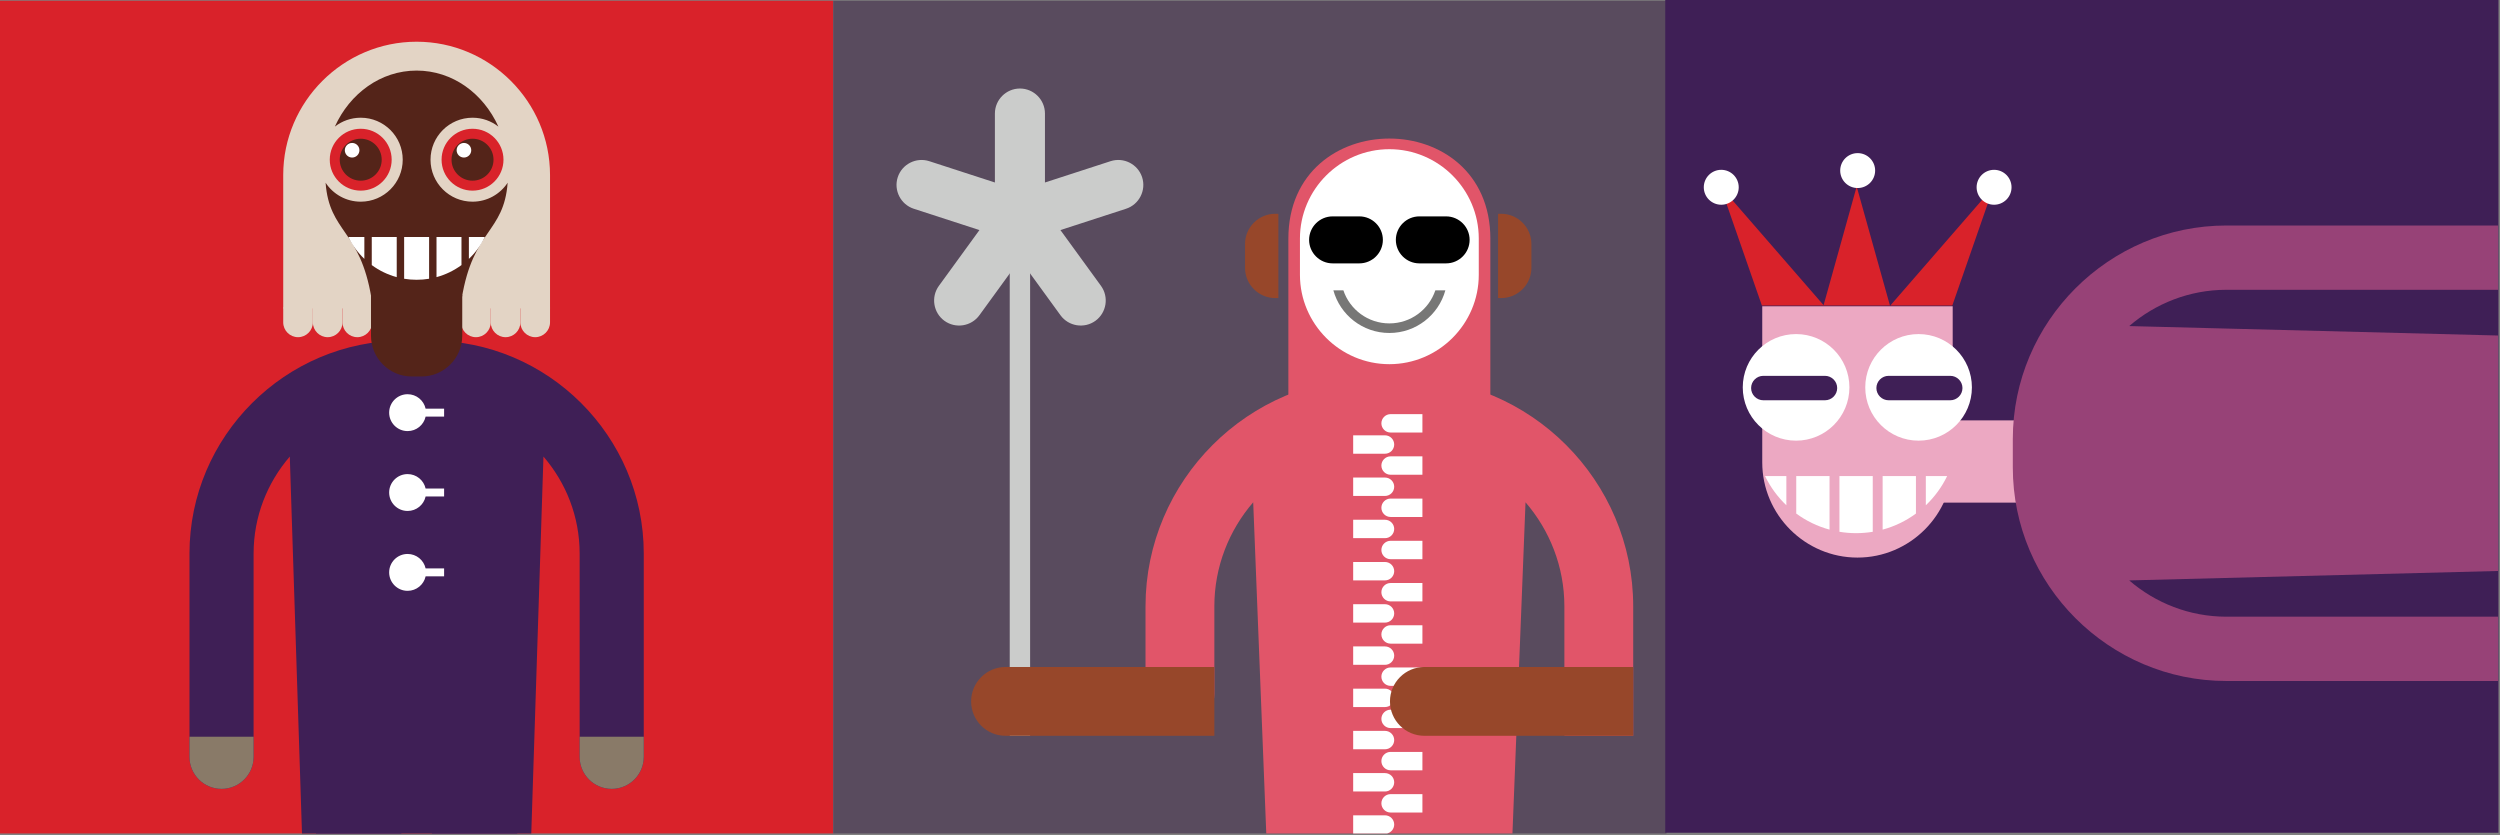 <?xml version="1.0" encoding="UTF-8"?>
<svg width="898px" height="300px" viewBox="0 0 898 300" version="1.1" xmlns="http://www.w3.org/2000/svg" xmlns:xlink="http://www.w3.org/1999/xlink">
    <rect x="0" y="0" width="898" height="300" fill="#808080" stroke="none"/>
    <!-- Generator: Sketch 42 (36781) - http://www.bohemiancoding.com/sketch -->
    <title>Group 2</title>
    <desc>Created with Sketch.</desc>
    <defs></defs>
    <g id="Page-1" stroke="none" stroke-width="1" fill="none" fill-rule="evenodd">
        <g id="Group-2">
            <g id="Group-5" fill="#D9222A">
                <polygon id="Fill-1" points="0 299.381 299.302 299.381 299.302 0.26 0 0.26"></polygon>
            </g>
            <polygon id="Fill-6" fill="#594B5E" points="299.302 299.381 598.604 299.381 598.604 0.26 299.302 0.26"></polygon>
            <g id="Group-15" transform="translate(598.159, 0)" fill="#3F1F56">
                <polygon id="Fill-11" points="0 299.122 299.302 299.122 299.302 0 0 0"></polygon>
            </g>
            <path d="M113.796,287.574 L185.507,287.574 L185.807,299.381 L155.142,299.381 L155.142,297.561 C155.142,294.544 152.67,292.076 149.653,292.076 L149.651,292.076 C146.634,292.076 144.163,294.545 144.163,297.561 L144.163,299.381 L113.496,299.381 L113.796,287.574" id="Fill-16" fill="#292D78"></path>
            <path d="M68.063,271.857 L68.063,198.814 C68.063,156.735 102.471,122.35 144.572,122.35 L154.73,122.35 C196.831,122.35 231.239,156.742 231.239,198.814 L231.239,271.857 C231.239,278.213 226.082,283.364 219.725,283.364 C213.366,283.364 208.208,278.213 208.208,271.857 L208.208,198.814 C208.208,185.554 203.299,173.374 195.21,164.002 L190.833,299.381 L108.471,299.381 L104.094,164 C96.003,173.374 91.094,185.558 91.094,198.814 L91.094,271.857 C91.094,278.213 85.936,283.364 79.577,283.364 C73.22,283.364 68.063,278.213 68.063,271.857" id="Fill-17" fill="#3F1F56"></path>
            <path d="M231.239,264.641 L231.239,271.857 C231.239,278.213 226.082,283.364 219.725,283.364 C213.366,283.364 208.208,278.213 208.208,271.857 L208.208,264.641 L231.239,264.641 Z M68.063,271.857 L68.063,264.641 L91.094,264.641 L91.094,271.857 C91.094,278.213 85.936,283.364 79.577,283.364 C73.22,283.364 68.063,278.213 68.063,271.857 L68.063,271.857 Z" id="Fill-18" fill="#897A68"></path>
            <path d="M159.522,146.8 L152.881,146.8 C152.229,143.827 149.579,141.602 146.409,141.602 C142.749,141.602 139.783,144.567 139.783,148.225 C139.783,151.882 142.749,154.847 146.409,154.847 C149.581,154.847 152.231,152.621 152.881,149.648 L159.522,149.648 L159.522,146.8" id="Fill-19" fill="#FFFFFF"></path>
            <path d="M159.522,175.49 L152.881,175.49 C152.229,172.517 149.579,170.292 146.409,170.292 C142.749,170.292 139.783,173.257 139.783,176.915 C139.783,180.572 142.749,183.537 146.409,183.537 C149.581,183.537 152.231,181.312 152.881,178.339 L159.522,178.339 L159.522,175.49" id="Fill-20" fill="#FFFFFF"></path>
            <path d="M159.522,204.18 L152.881,204.18 C152.229,201.206 149.579,198.982 146.409,198.982 C142.749,198.982 139.783,201.947 139.783,205.605 C139.783,209.263 142.749,212.227 146.409,212.227 C149.581,212.227 152.231,210.001 152.881,207.028 L159.522,207.028 L159.522,204.18" id="Fill-21" fill="#FFFFFF"></path>
            <path d="M197.57,110.475 L186.921,110.475 L186.921,115.797 C186.921,118.723 189.318,121.118 192.246,121.118 C195.174,121.118 197.57,118.723 197.57,115.797 L197.57,110.475" id="Fill-22" fill="#E3D4C5"></path>
            <path d="M186.921,110.475 L176.273,110.475 L176.273,115.797 C176.273,118.723 178.668,121.118 181.597,121.118 C184.526,121.118 186.921,118.723 186.921,115.797 L186.921,110.475" id="Fill-23" fill="#E3D4C5"></path>
            <path d="M176.273,110.475 L165.624,110.475 L165.624,115.797 C165.624,118.723 168.02,121.118 170.949,121.118 C173.877,121.118 176.273,118.723 176.273,115.797 L176.273,110.475" id="Fill-24" fill="#E3D4C5"></path>
            <path d="M133.678,110.475 L123.03,110.475 L123.03,115.797 C123.03,118.723 125.425,121.118 128.354,121.118 C131.282,121.118 133.678,118.723 133.678,115.797 L133.678,110.475" id="Fill-25" fill="#E3D4C5"></path>
            <path d="M123.03,110.475 L112.38,110.475 L112.38,115.797 C112.38,118.723 114.777,121.118 117.705,121.118 C120.633,121.118 123.03,118.723 123.03,115.797 L123.03,110.475" id="Fill-26" fill="#E3D4C5"></path>
            <path d="M112.38,110.475 L101.732,110.475 L101.732,115.797 C101.732,118.723 104.127,121.118 107.056,121.118 C109.985,121.118 112.38,118.723 112.38,115.797 L112.38,110.475" id="Fill-27" fill="#E3D4C5"></path>
            <path d="M149.651,14.985 L149.651,14.985 C123.296,14.985 101.732,36.535 101.732,62.875 L101.732,110.765 L197.57,110.765 L197.57,62.875 C197.57,36.535 176.007,14.985 149.651,14.985" id="Fill-28" fill="#E3D4C5"></path>
            <path d="M149.651,25.351 C136.795,25.351 125.667,33.547 120.276,45.484 C122.838,43.479 126.064,42.284 129.57,42.284 C137.903,42.284 144.658,49.036 144.658,57.364 C144.658,65.692 137.903,72.443 129.57,72.443 C124.292,72.443 119.649,69.735 116.951,65.634 C118.31,83.673 129.358,82.34 133.425,107.094 C136.743,106.685 140.12,106.47 143.543,106.47 L154.492,106.47 C158.344,106.47 162.135,106.744 165.849,107.26 C169.896,82.334 180.988,83.71 182.349,65.634 C179.652,69.735 175.009,72.443 169.731,72.443 C161.398,72.443 154.643,65.692 154.643,57.364 C154.643,49.036 161.398,42.284 169.731,42.284 C173.237,42.284 176.462,43.479 179.025,45.483 C173.633,33.546 162.505,25.351 149.651,25.351" id="Fill-29" fill="#542419"></path>
            <path d="M129.569,46.25 C123.428,46.25 118.449,51.226 118.449,57.364 C118.449,63.502 123.428,68.478 129.569,68.478 C135.711,68.478 140.69,63.502 140.69,57.364 C140.69,51.226 135.711,46.25 129.569,46.25" id="Fill-30" fill="#D9222A"></path>
            <path d="M168.424,92.989 C170.78,90.747 172.733,88.084 174.166,85.124 L168.424,85.124 L168.424,92.989 Z M156.795,99.547 C160.07,98.66 163.099,97.174 165.762,95.218 L165.762,85.124 L156.795,85.124 L156.795,99.547 Z M145.166,100.13 C146.624,100.372 148.123,100.496 149.649,100.496 C151.177,100.496 152.675,100.372 154.133,100.128 L154.133,85.124 L145.166,85.124 L145.166,100.13 Z M133.537,95.22 C136.198,97.176 139.228,98.662 142.504,99.549 L142.504,85.124 L133.537,85.124 L133.537,95.22 Z M125.133,85.124 C126.565,88.084 128.519,90.745 130.876,92.989 L130.876,85.124 L125.133,85.124 L125.133,85.124 Z" id="Fill-31" fill="#FFFFFF"></path>
            <path d="M166.04,105.982 L133.261,105.982 L133.261,120.607 C133.261,128.651 139.846,135.232 147.895,135.232 L151.406,135.232 C159.454,135.232 166.04,128.651 166.04,120.607 L166.04,105.982" id="Fill-32" fill="#542419"></path>
            <path d="M129.569,49.828 C125.404,49.828 122.028,53.202 122.028,57.364 C122.028,61.526 125.404,64.9 129.569,64.9 C133.734,64.9 137.11,61.526 137.11,57.364 C137.11,53.202 133.734,49.828 129.569,49.828" id="Fill-33" fill="#542419"></path>
            <path d="M126.484,51.347 C127.932,51.347 129.107,52.522 129.107,53.969 C129.107,55.418 127.932,56.592 126.484,56.592 C125.034,56.592 123.86,55.418 123.86,53.969 C123.86,52.522 125.034,51.347 126.484,51.347" id="Fill-34" fill="#FFFFFF"></path>
            <path d="M169.731,46.25 C163.589,46.25 158.611,51.226 158.611,57.364 C158.611,63.502 163.589,68.478 169.731,68.478 C175.873,68.478 180.852,63.502 180.852,57.364 C180.852,51.226 175.873,46.25 169.731,46.25" id="Fill-35" fill="#D9222A"></path>
            <path d="M169.731,49.828 C165.566,49.828 162.19,53.202 162.19,57.364 C162.19,61.526 165.566,64.9 169.731,64.9 C173.896,64.9 177.272,61.526 177.272,57.364 C177.272,53.202 173.896,49.828 169.731,49.828" id="Fill-36" fill="#542419"></path>
            <path d="M166.645,51.347 C168.094,51.347 169.269,52.522 169.269,53.969 C169.269,55.418 168.094,56.592 166.645,56.592 C165.196,56.592 164.021,55.418 164.021,53.969 C164.021,52.522 165.196,51.347 166.645,51.347" id="Fill-37" fill="#FFFFFF"></path>
            <polygon id="Fill-38" fill="#CBCCCB" points="362.7 264.298 370.017 264.298 370.017 89.389 362.7 89.389"></polygon>
            <path d="M462.782,145.159 L535.335,145.159 L535.335,85.739 C535.335,37.776 462.782,37.776 462.782,85.739 L462.782,145.159" id="Fill-39" fill="#E15569"></path>
            <path d="M499.058,53.591 L499.059,53.591 C516.723,53.591 531.176,68.034 531.176,85.689 L531.176,98.714 C531.176,116.369 516.723,130.813 499.059,130.813 L499.058,130.813 C481.394,130.813 466.941,116.369 466.941,98.714 L466.941,85.689 C466.941,68.034 481.394,53.591 499.058,53.591" id="Fill-40" fill="#FFFFFF"></path>
            <path d="M496.729,86.164 L496.729,86.165 C496.729,90.807 492.929,94.604 488.285,94.604 L478.674,94.604 C474.03,94.604 470.23,90.807 470.23,86.165 L470.23,86.164 C470.23,81.523 474.03,77.725 478.674,77.725 L488.285,77.725 C492.929,77.725 496.729,81.523 496.729,86.164" id="Fill-41" fill="#000000"></path>
            <path d="M527.887,86.164 L527.887,86.165 C527.887,90.807 524.088,94.604 519.443,94.604 L509.833,94.604 C505.188,94.604 501.388,90.807 501.388,86.165 L501.388,86.164 C501.388,81.523 505.188,77.725 509.833,77.725 L519.443,77.725 C524.088,77.725 527.887,81.523 527.887,86.164" id="Fill-42" fill="#000000"></path>
            <path d="M411.47,249.294 L411.47,217.793 C411.47,172.62 448.408,135.706 493.607,135.706 L504.51,135.706 C549.709,135.706 586.647,172.627 586.647,217.793 L586.647,264.298 L561.923,264.298 L561.923,217.793 C561.923,203.558 556.652,190.482 547.968,180.421 L543.273,299.381 L454.846,299.381 L450.151,180.419 C441.465,190.482 436.195,203.563 436.195,217.793 L436.195,249.294 C436.195,256.117 430.657,261.648 423.832,261.648 C417.006,261.648 411.47,256.117 411.47,249.294" id="Fill-43" fill="#E15569"></path>
            <path d="M416.861,299.358 L433.769,299.381 L416.016,299.381 C416.296,299.366 416.577,299.357 416.861,299.358" id="Fill-44" fill="#897760"></path>
            <path d="M436.195,264.298 L361.188,264.298 C354.361,264.298 348.826,258.766 348.826,251.944 C348.826,245.122 354.361,239.588 361.188,239.588 L436.195,239.588 L436.195,264.298" id="Fill-45" fill="#97472A"></path>
            <path d="M366.359,31.796 L366.359,31.796 C371.303,31.796 375.348,35.839 375.348,40.78 L375.348,65.55 L398.921,57.896 C403.624,56.368 408.721,58.964 410.249,63.664 C411.777,68.364 409.18,73.458 404.477,74.985 L380.905,82.64 L395.475,102.679 C398.381,106.678 397.486,112.325 393.485,115.23 C389.485,118.134 383.834,117.24 380.928,113.242 L366.36,93.203 L351.792,113.242 C348.885,117.241 343.234,118.136 339.234,115.231 C335.234,112.326 334.338,106.679 337.245,102.681 L351.813,82.642 L328.24,74.987 C323.538,73.461 320.94,68.365 322.469,63.666 C323.996,58.966 329.094,56.37 333.797,57.897 L357.368,65.551 L357.368,40.78 C357.368,35.839 361.414,31.796 366.359,31.796" id="Fill-46" fill="#CBCCCB"></path>
            <path d="M510.931,148.756 L499.499,148.756 C497.68,148.756 496.193,150.242 496.193,152.06 C496.193,153.878 497.68,155.364 499.499,155.364 L510.931,155.364 L510.931,148.756" id="Fill-47" fill="#FFFFFF"></path>
            <path d="M510.931,163.921 L499.499,163.921 C497.68,163.921 496.193,165.409 496.193,167.226 C496.193,169.044 497.68,170.53 499.499,170.53 L510.931,170.53 L510.931,163.921" id="Fill-48" fill="#FFFFFF"></path>
            <path d="M510.931,179.088 L499.499,179.088 C497.68,179.088 496.193,180.574 496.193,182.392 C496.193,184.209 497.68,185.696 499.499,185.696 L510.931,185.696 L510.931,179.088" id="Fill-49" fill="#FFFFFF"></path>
            <path d="M510.931,194.253 L499.499,194.253 C497.68,194.253 496.193,195.74 496.193,197.558 C496.193,199.375 497.68,200.862 499.499,200.862 L510.931,200.862 L510.931,194.253" id="Fill-50" fill="#FFFFFF"></path>
            <path d="M510.931,209.419 L499.499,209.419 C497.68,209.419 496.193,210.906 496.193,212.724 C496.193,214.541 497.68,216.028 499.499,216.028 L510.931,216.028 L510.931,209.419" id="Fill-51" fill="#FFFFFF"></path>
            <path d="M510.931,224.585 L499.499,224.585 C497.68,224.585 496.193,226.072 496.193,227.89 C496.193,229.707 497.68,231.194 499.499,231.194 L510.931,231.194 L510.931,224.585" id="Fill-52" fill="#FFFFFF"></path>
            <path d="M510.931,239.751 L499.499,239.751 C497.68,239.751 496.193,241.238 496.193,243.056 C496.193,244.873 497.68,246.36 499.499,246.36 L510.931,246.36 L510.931,239.751" id="Fill-53" fill="#FFFFFF"></path>
            <path d="M510.931,254.917 L499.499,254.917 C497.68,254.917 496.193,256.404 496.193,258.221 C496.193,260.039 497.68,261.526 499.499,261.526 L510.931,261.526 L510.931,254.917" id="Fill-54" fill="#FFFFFF"></path>
            <path d="M510.931,270.083 L499.499,270.083 C497.68,270.083 496.193,271.57 496.193,273.388 C496.193,275.205 497.68,276.692 499.499,276.692 L510.931,276.692 L510.931,270.083" id="Fill-55" fill="#FFFFFF"></path>
            <path d="M510.931,285.249 L499.499,285.249 C497.68,285.249 496.193,286.736 496.193,288.553 C496.193,290.371 497.68,291.858 499.499,291.858 L510.931,291.858 L510.931,285.249" id="Fill-56" fill="#FFFFFF"></path>
            <path d="M486.06,156.368 L497.492,156.368 C499.311,156.368 500.798,157.855 500.798,159.672 C500.798,161.49 499.311,162.977 497.492,162.977 L486.06,162.977 L486.06,156.368" id="Fill-57" fill="#FFFFFF"></path>
            <path d="M486.06,171.534 L497.492,171.534 C499.311,171.534 500.798,173.021 500.798,174.838 C500.798,176.656 499.311,178.143 497.492,178.143 L486.06,178.143 L486.06,171.534" id="Fill-58" fill="#FFFFFF"></path>
            <path d="M486.06,186.699 L497.492,186.699 C499.311,186.699 500.798,188.187 500.798,190.004 C500.798,191.822 499.311,193.309 497.492,193.309 L486.06,193.309 L486.06,186.699" id="Fill-59" fill="#FFFFFF"></path>
            <path d="M486.06,201.866 L497.492,201.866 C499.311,201.866 500.798,203.353 500.798,205.17 C500.798,206.988 499.311,208.475 497.492,208.475 L486.06,208.475 L486.06,201.866" id="Fill-60" fill="#FFFFFF"></path>
            <path d="M486.06,217.031 L497.492,217.031 C499.311,217.031 500.798,218.519 500.798,220.336 C500.798,222.153 499.311,223.641 497.492,223.641 L486.06,223.641 L486.06,217.031" id="Fill-61" fill="#FFFFFF"></path>
            <path d="M486.06,232.198 L497.492,232.198 C499.311,232.198 500.798,233.685 500.798,235.502 C500.798,237.32 499.311,238.807 497.492,238.807 L486.06,238.807 L486.06,232.198" id="Fill-62" fill="#FFFFFF"></path>
            <path d="M486.06,247.363 L497.492,247.363 C499.311,247.363 500.798,248.851 500.798,250.668 C500.798,252.485 499.311,253.973 497.492,253.973 L486.06,253.973 L486.06,247.363" id="Fill-63" fill="#FFFFFF"></path>
            <path d="M486.06,262.53 L497.492,262.53 C499.311,262.53 500.798,264.016 500.798,265.834 C500.798,267.652 499.311,269.138 497.492,269.138 L486.06,269.138 L486.06,262.53" id="Fill-64" fill="#FFFFFF"></path>
            <path d="M486.06,277.695 L497.492,277.695 C499.311,277.695 500.798,279.182 500.798,281 C500.798,282.817 499.311,284.305 497.492,284.305 L486.06,284.305 L486.06,277.695" id="Fill-65" fill="#FFFFFF"></path>
            <path d="M486.06,292.861 L497.492,292.861 C499.311,292.861 500.798,294.348 500.798,296.165 C500.798,297.722 499.707,299.036 498.251,299.381 L486.06,299.381 L486.06,292.861" id="Fill-66" fill="#FFFFFF"></path>
            <path d="M586.647,264.298 L511.64,264.298 C504.813,264.298 499.278,258.766 499.278,251.944 C499.278,245.122 504.813,239.588 511.64,239.588 L586.647,239.588 L586.647,264.298" id="Fill-67" fill="#97472A"></path>
            <path d="M539.231,76.79 L538.105,76.79 L538.105,107.067 L539.231,107.067 C545.198,107.067 550.08,102.188 550.08,96.225 L550.08,87.632 C550.08,81.669 545.198,76.79 539.231,76.79" id="Fill-68" fill="#97472A"></path>
            <path d="M458.067,76.79 L459.193,76.79 L459.193,107.067 L458.067,107.067 C452.101,107.067 447.218,102.188 447.218,96.225 L447.218,87.632 C447.218,81.669 452.101,76.79 458.067,76.79" id="Fill-69" fill="#97472A"></path>
            <path d="M478.942,104.285 C481.366,113.116 489.454,119.606 499.058,119.606 C508.663,119.606 516.752,113.116 519.175,104.285 L515.578,104.285 C513.267,111.189 506.745,116.165 499.058,116.165 C491.372,116.165 484.85,111.189 482.538,104.285 L478.942,104.285" id="Fill-70" fill="#777776"></path>
            <polygon id="Fill-183" fill="#ECA8C2" points="686 180.543 751.16 180.543 751.16 151 686 151"></polygon>
            <path d="M897.295,244.612 L799.759,244.612 C757.516,244.612 723,210.112 723,167.898 L723,157.714 C723,115.5 757.523,81 799.759,81 L897.295,81 L897.295,104.092 L799.759,104.092 C786.447,104.092 774.218,109.015 764.809,117.126 L897.295,120.516 L897.295,205.094 L764.809,208.485 C774.218,216.597 786.453,221.519 799.759,221.519 L897.295,221.519 L897.295,244.612" id="Fill-184" fill="#974277"></path>
            <path d="M633,110 L701.408,110 L701.408,166.099 C701.408,184.9 686.018,200.283 667.207,200.283 L667.201,200.283 C648.39,200.283 633,184.9 633,166.099 L633,110" id="Fill-185" fill="#ECA8C2"></path>
            <path d="M641.658,181.494 C638.516,178.502 635.911,174.95 634,171 L641.658,171 L641.658,181.494 Z M657.172,190.243 C652.805,189.061 648.765,187.078 645.209,184.469 L645.209,171 L657.172,171 L657.172,190.243 Z M672.692,191.021 C670.743,191.343 668.745,191.51 666.71,191.51 C664.669,191.51 662.671,191.343 660.728,191.019 L660.728,171 L672.692,171 L672.692,191.021 Z M688.205,184.471 C684.655,187.081 680.609,189.063 676.242,190.246 L676.242,171 L688.205,171 L688.205,184.471 Z M699.42,171 C697.503,174.95 694.898,178.5 691.756,181.494 L691.756,171 L699.42,171 L699.42,171 Z" id="Fill-186" fill="#FFFFFF"></path>
            <path d="M645.157,120 C655.735,120 664.308,128.57 664.308,139.142 C664.308,149.714 655.735,158.284 645.157,158.284 C634.58,158.284 626,149.714 626,139.142 C626,128.57 634.58,120 645.157,120" id="Fill-187" fill="#FFFFFF"></path>
            <path d="M689.151,120 C699.729,120 708.308,128.57 708.308,139.142 C708.308,149.714 699.729,158.284 689.151,158.284 C678.573,158.284 670,149.714 670,139.142 C670,128.57 678.573,120 689.151,120" id="Fill-188" fill="#FFFFFF"></path>
            <polyline id="Fill-189" fill="#D9222A" points="632.87 109.745 655.139 109.745 618 67 632.87 109.745"></polyline>
            <polyline id="Fill-190" fill="#D9222A" points="655 109.745 678.871 109.745 666.92 67 655 109.745"></polyline>
            <path d="M633.392,135 L655.524,135 C657.937,135 659.916,136.975 659.916,139.389 C659.916,141.803 657.937,143.777 655.524,143.777 L633.392,143.777 C630.973,143.777 629,141.803 629,139.389 C629,136.975 630.973,135 633.392,135" id="Fill-191" fill="#3F1F56"></path>
            <polyline id="Fill-192" fill="#D9222A" points="701.269 109.745 679 109.745 716.139 67 701.269 109.745"></polyline>
            <path d="M678.392,135 L700.524,135 C702.943,135 704.916,136.975 704.916,139.389 C704.916,141.803 702.943,143.777 700.524,143.777 L678.392,143.777 C675.979,143.777 674,141.803 674,139.389 C674,136.975 675.979,135 678.392,135" id="Fill-193" fill="#3F1F56"></path>
            <path d="M618.272,61 C621.736,61 624.551,63.808 624.551,67.271 C624.551,70.734 621.736,73.542 618.272,73.542 C614.808,73.542 612,70.734 612,67.271 C612,63.808 614.808,61 618.272,61" id="Fill-194" fill="#FFFFFF"></path>
            <path d="M667.272,55 C670.743,55 673.551,57.807 673.551,61.27 C673.551,64.734 670.743,67.541 667.272,67.541 C663.808,67.541 661,64.734 661,61.27 C661,57.807 663.808,55 667.272,55" id="Fill-195" fill="#FFFFFF"></path>
            <path d="M716.272,61 C719.736,61 722.545,63.808 722.545,67.271 C722.545,70.734 719.736,73.542 716.272,73.542 C712.808,73.542 710,70.734 710,67.271 C710,63.808 712.808,61 716.272,61" id="Fill-196" fill="#FFFFFF"></path>
        </g>
    </g>
</svg>